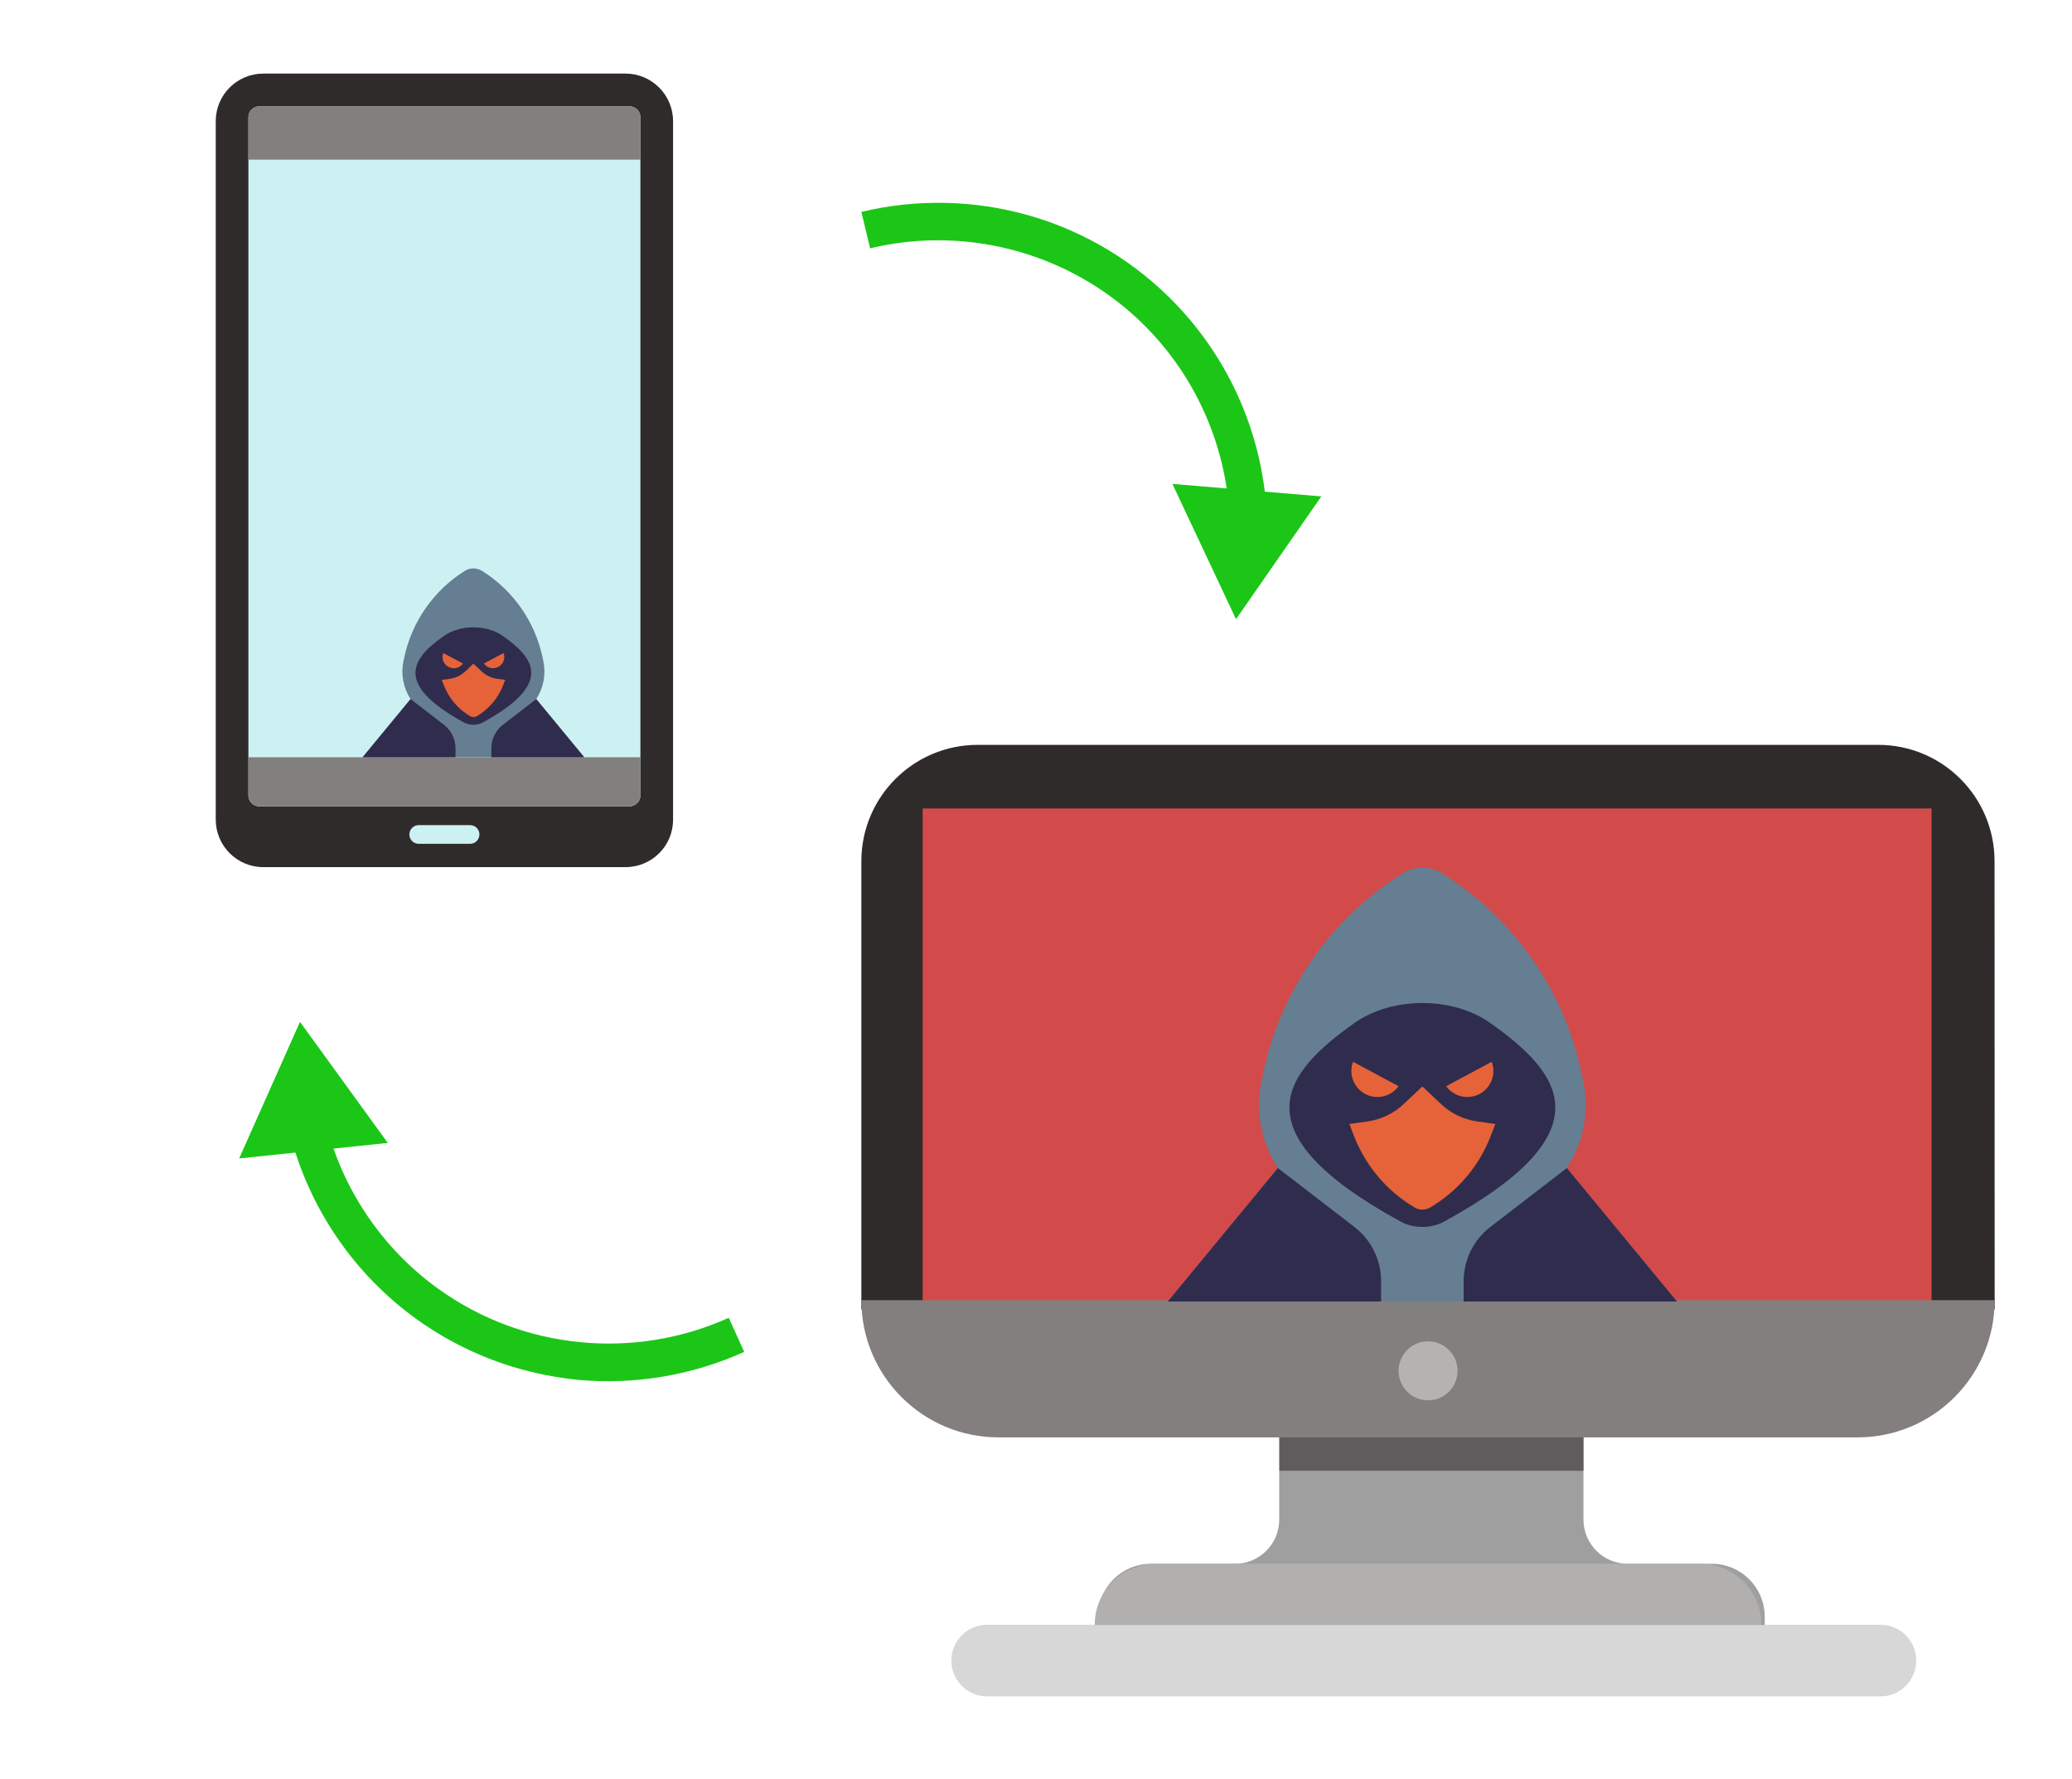 <?xml version="1.0" encoding="utf-8"?>
<!-- Generator: Adobe Illustrator 22.0.1, SVG Export Plug-In . SVG Version: 6.00 Build 0)  -->
<svg version="1.1" id="Ñëîé_1" xmlns="http://www.w3.org/2000/svg" xmlns:xlink="http://www.w3.org/1999/xlink" x="0px" y="0px"
	 viewBox="0 0 1706.7 1465.2" style="enable-background:new 0 0 1706.7 1465.2;" xml:space="preserve">
<style type="text/css">
	.st0{fill:#302B2B;}
	.st1{fill:#CDF1F3;}
	.st2{fill:#847F7F;}
	.st3{fill:#1BC617;}
	.st4{fill:#A09F9F;}
	.st5{opacity:0.49;fill:#191818;enable-background:new    ;}
	.st6{fill:#D34A4A;}
	.st7{fill:#B7B2B2;}
	.st8{fill:#B2AFAF;}
	.st9{opacity:0.16;enable-background:new    ;}
	.st10{fill:#657E92;}
	.st11{fill:#302C4D;}
	.st12{fill:#E66239;}
</style>
<path class="st0" d="M515.2,714.1H216.9c-21.7,0-39.2-17.6-39.2-39.2V99.8c0-21.7,17.6-39.2,39.2-39.2h298.3
	c21.7,0,39.2,17.6,39.2,39.2v575.1C554.5,696.6,536.9,714.1,515.2,714.1z"/>
<path class="st1" d="M527.5,96.4v558.8c0,4.9-4.2,8.9-9.3,8.9H213.9c-5.1,0-9.3-4-9.3-8.9V96.4c0-4.9,4.2-8.9,9.3-8.9h304.4
	C523.4,87.5,527.5,91.5,527.5,96.4z"/>
<path class="st1" d="M387.2,694.9h-42.3c-4.2,0-7.7-3.4-7.7-7.7l0,0c0-4.2,3.4-7.7,7.7-7.7h42.3c4.2,0,7.7,3.4,7.7,7.7l0,0
	C394.9,691.4,391.5,694.9,387.2,694.9z"/>
<path class="st2" d="M527.5,96.4v35.1H204.6V96.4c0-4.9,4.2-8.9,9.3-8.9h304.4C523.4,87.5,527.5,91.5,527.5,96.4z"/>
<g>
	<path class="st3" d="M1012.6,422.8c-3.5-56.2-26.8-109.6-65.7-150.5c-58.9-61.8-147.1-87.8-230.2-67.8l-7.2-30
		c45.4-10.9,93.1-9.9,138,2.9c46.3,13.2,88.4,38.7,121.7,73.7c43.9,46.1,70.2,106.4,74.1,169.9L1012.6,422.8z"/>
	<polygon class="st3" points="965.7,398.5 1018.1,509.9 1088.4,408.8 	"/>
</g>
<g>
	<path class="st3" d="M422.7,1125.7c-28.2-8.6-54.9-21.7-79.1-39c-51.7-37.1-88.9-91.4-104.7-152.9l29.9-7.6
		c13.9,54.5,46.9,102.7,92.7,135.5c69.4,49.7,160.9,58.7,238.8,23.5l12.7,28.1c-42.5,19.2-89.6,27.2-136.1,23.1
		C458.5,1134.6,440.3,1131,422.7,1125.7z"/>
	<polygon class="st3" points="319.4,941.2 247.1,841.5 197,954 	"/>
</g>
<g>
	<path class="st4" d="M1410,1287.8h-69.2c-20.2,0-36.5-16.3-36.5-36.5v-77.6h-250.6v77.6c0,20.2-16.3,36.5-36.5,36.5H948
		c-24.1,0-43.6,19.5-43.6,43.6v6.7h549.2v-6.7C1453.6,1307.3,1434.1,1287.8,1410,1287.8z"/>
	<path class="st0" d="M1643,1078.3H709.5V709.2c0-52.9,42.9-95.8,95.8-95.8h741.8c52.9,0,95.8,42.9,95.8,95.8L1643,1078.3
		L1643,1078.3z"/>
	<rect x="1053.8" y="1159.6" class="st5" width="250.6" height="51.6"/>
	<rect x="760" y="665.8" class="st6" width="831" height="429.5"/>
	<path class="st2" d="M1530,1183.7H822.5c-62.4,0-113-50.6-113-113l0,0H1643l0,0C1643,1133.2,1592.4,1183.7,1530,1183.7z"/>
	<circle class="st7" cx="1176.3" cy="1128.9" r="24.3"/>
	<path class="st8" d="M1450.9,1338.1H901.7l0,0c0-27.8,22.5-50.3,50.3-50.3h448.5C1428.3,1287.8,1450.9,1310.3,1450.9,1338.1
		L1450.9,1338.1z"/>
	<path class="st9" d="M1548.9,1397H813.1c-16.3,0-29.5-13.2-29.5-29.5l0,0c0-16.3,13.2-29.5,29.5-29.5h735.8
		c16.3,0,29.5,13.2,29.5,29.5l0,0C1578.4,1383.8,1565.2,1397,1548.9,1397z"/>
</g>
<path class="st2" d="M527.5,623.6v31.6c0,4.9-4.2,8.9-9.3,8.9H213.9c-5.1,0-9.3-4-9.3-8.9v-31.6H527.5z"/>
<g>
	<g>
		<path class="st10" d="M1187.8,719.2L1187.8,719.2c59.2,37,100.7,96.5,115,164.8l1.3,6.4c5.2,24.7,0.3,50.4-13.5,71.5l0,0
			l90.7,109.9H961.9l90.7-109.9l0,0c-13.8-21.1-18.6-46.8-13.5-71.5l1.3-6.4c14.3-68.3,55.8-127.8,115-164.8l0,0
			C1165.3,713,1177.9,713,1187.8,719.2z"/>
		<path class="st11" d="M1153.9,1006.1c-136.2-74.4-95.8-122.8-38.3-163.6c31.1-22,81-22,112,0c57.5,40.8,97.9,89.2-38.3,163.6
			C1178.9,1011.8,1164.3,1011.8,1153.9,1006.1z"/>
		<path class="st12" d="M1171.6,894.7l15.6,14.7c8.1,7.6,18.3,12.5,29.4,14.1l15.1,2.1l-3.7,9.7c-9.5,24.8-27.1,45.6-50,59.1l0,0
			c-3.9,2.3-8.8,2.3-12.8,0l0,0c-22.8-13.5-40.4-34.3-50-59.1l-3.7-9.7l15.1-2.1c11-1.6,21.3-6.5,29.4-14.1L1171.6,894.7z"/>
		<path class="st11" d="M1381.3,1071.8h-175.7v-16.7c0-17.5,8.1-34,22-44.7l63-48.5L1381.3,1071.8z"/>
		<path class="st11" d="M961.9,1071.8h175.7v-16.7c0-17.5-8.1-34-22-44.7l-63-48.5L961.9,1071.8z"/>
		<path class="st12" d="M1191.2,894.5c3.9,5.4,10.2,8.9,17.4,8.9c11.9,0,21.5-9.6,21.5-21.5c0-2.6-0.5-5.1-1.4-7.5L1191.2,894.5z"/>
		<path class="st12" d="M1152,894.5c-3.9,5.4-10.2,8.9-17.4,8.9c-11.9,0-21.5-9.6-21.5-21.5c0-2.6,0.5-5.1,1.4-7.5L1152,894.5z"/>
	</g>
</g>
<g>
	<g>
		<path class="st10" d="M397,470.1L397,470.1c25.8,16.1,43.8,42,50,71.7l0.6,2.8c2.2,10.7,0.1,21.9-5.9,31.1l0,0l39.5,47.8H298.7
			l39.5-47.8l0,0c-6-9.2-8.1-20.4-5.9-31.1l0.6-2.8c6.2-29.7,24.3-55.6,50-71.7l0,0C387.2,467.4,392.7,467.4,397,470.1z"/>
		<path class="st11" d="M382.2,595c-59.3-32.4-41.7-53.5-16.7-71.2c13.5-9.6,35.2-9.6,48.8,0c25,17.7,42.6,38.8-16.7,71.2
			C393.1,597.5,386.8,597.5,382.2,595z"/>
		<path class="st12" d="M389.9,546.5l6.8,6.4c3.5,3.3,8,5.5,12.8,6.1l6.6,0.9l-1.6,4.2c-4.1,10.8-11.8,19.8-21.7,25.7l0,0
			c-1.7,1-3.8,1-5.6,0l0,0c-9.9-5.9-17.6-14.9-21.7-25.7l-1.6-4.2l6.6-0.9c4.8-0.7,9.3-2.8,12.8-6.1L389.9,546.5z"/>
		<path class="st11" d="M481.2,623.6h-76.5v-7.3c0-7.6,3.5-14.8,9.6-19.5l27.4-21.1L481.2,623.6z"/>
		<path class="st11" d="M298.7,623.6h76.5v-7.3c0-7.6-3.5-14.8-9.6-19.5l-27.4-21.1L298.7,623.6z"/>
		<path class="st12" d="M398.5,546.4c1.7,2.3,4.4,3.9,7.6,3.9c5.2,0,9.3-4.2,9.3-9.3c0-1.1-0.2-2.2-0.6-3.2L398.5,546.4z"/>
		<path class="st12" d="M381.4,546.4c-1.7,2.3-4.4,3.9-7.6,3.9c-5.2,0-9.3-4.2-9.3-9.3c0-1.1,0.2-2.2,0.6-3.2L381.4,546.4z"/>
	</g>
</g>
</svg>
